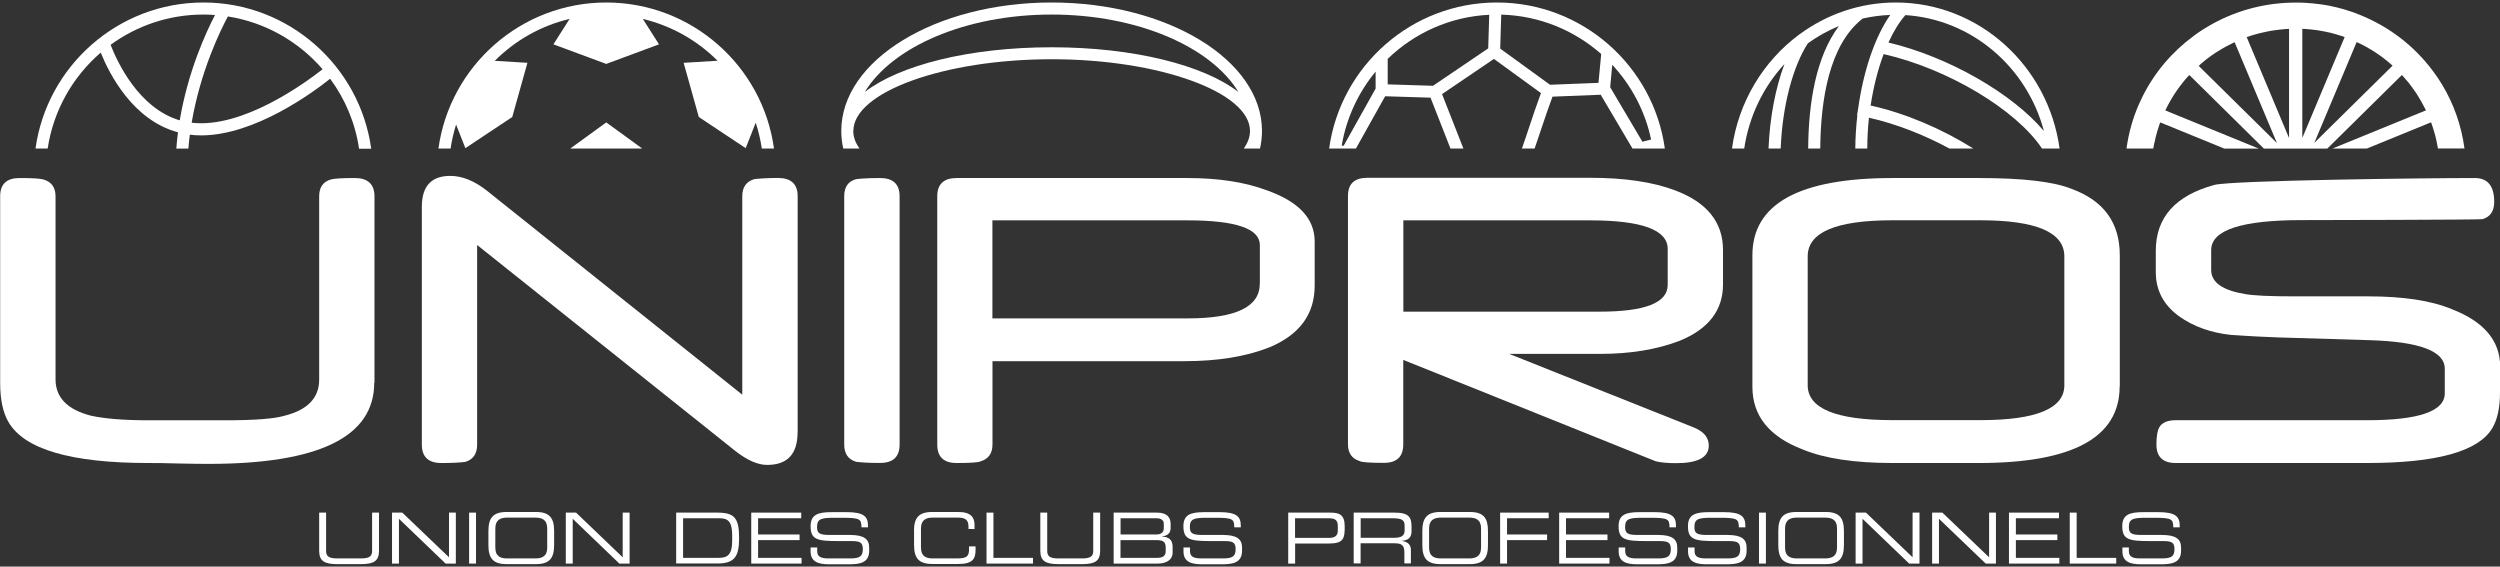 <svg width="503" height="114" viewBox="0 0 503 114" fill="none" xmlns="http://www.w3.org/2000/svg">
<rect x="0" y="0" width="503" height="114" fill="#333333" stroke="none"/>
<g clip-path="url(#clip0_22_627)">
<path d="M64.218 103.139H65.609V110.792C65.609 111.781 65.944 112.355 67.831 112.355H72.643C74.529 112.355 74.865 111.781 74.865 110.792V103.139H76.256V110.808C76.256 112.881 75.201 113.503 72.611 113.503H67.879C65.273 113.503 64.218 112.881 64.218 110.808V103.139Z" fill="white"/>
<path d="M78.877 103.139H80.94L90.34 112.131V103.139H91.715V113.391H89.652L80.268 104.382V113.391H78.877V103.139Z" fill="white"/>
<path d="M95.775 103.139H94.384V113.391H95.775V103.139Z" fill="white"/>
<path d="M98.269 106.854C98.269 104.271 99.148 103.011 101.93 103.011H107.829C110.611 103.011 111.49 104.255 111.49 106.854V109.66C111.49 112.243 110.611 113.503 107.829 113.503H101.93C99.148 113.503 98.269 112.259 98.269 109.66V106.854ZM110.099 106.328C110.099 104.542 109.028 104.143 107.701 104.143H102.074C100.747 104.143 99.66 104.542 99.66 106.328V110.186C99.66 111.972 100.731 112.355 102.074 112.355H107.701C109.028 112.355 110.099 111.956 110.099 110.186V106.328Z" fill="white"/>
<path d="M113.84 103.139H115.902L125.286 112.131V103.139H126.677V113.391H124.615L115.231 104.382V113.391H113.84V103.139Z" fill="white"/>
<path d="M136.045 103.139H144.326C147.763 103.139 148.707 104.207 148.707 108.257C148.707 112.02 147.779 113.375 144.294 113.375H136.045V103.123V103.139ZM147.316 107.763C147.316 104.813 146.405 104.271 144.694 104.271H137.436V112.243H144.47C146.165 112.243 147.316 111.877 147.316 108.799V107.747V107.763Z" fill="white"/>
<path d="M151.153 103.139H161.208V104.271H152.527V107.539H160.872V108.671H152.527V112.243H161.272V113.391H151.153V103.139Z" fill="white"/>
<path d="M163.126 110.154H164.421V110.872C164.421 111.876 164.965 112.355 166.691 112.355H170.992C173.006 112.355 173.598 111.94 173.598 110.473C173.598 109.182 173.086 108.863 171.36 108.863H168.722C164.485 108.863 163.094 108.608 163.094 105.897C163.094 103.569 164.485 103.043 167.347 103.043H170.336C173.774 103.043 174.637 103.92 174.637 105.754V106.104H173.326C173.294 104.478 173.134 104.175 169.489 104.175H168.018C165.349 104.175 164.389 104.319 164.389 106.009C164.389 107.236 164.773 107.635 166.931 107.635H171.04C173.742 107.635 174.877 108.416 174.877 110.154V110.824C174.877 113.343 172.814 113.535 170.752 113.535H166.899C164.869 113.535 163.094 113.184 163.094 110.936V110.186L163.126 110.154Z" fill="white"/>
<path d="M183.893 106.854C183.893 104.271 184.772 103.011 187.554 103.011H192.861C195.387 103.011 196.075 104.191 196.075 105.562V106.439H194.86V105.977C194.86 104.239 193.789 104.143 192.51 104.143H187.698C186.371 104.143 185.3 104.542 185.3 106.328V110.186C185.3 111.972 186.371 112.355 187.698 112.355H192.558C194.428 112.355 194.972 111.956 194.972 110.569V109.931H196.283V110.617C196.283 112.466 195.691 113.471 192.813 113.471H187.57C184.788 113.471 183.909 112.227 183.909 109.628V106.822L183.893 106.854Z" fill="white"/>
<path d="M198.489 103.139H199.879V112.243H207.841V113.391H198.489V103.139Z" fill="white"/>
<path d="M209.312 103.139H210.702V110.792C210.702 111.781 211.038 112.355 212.925 112.355H217.736C219.623 112.355 219.959 111.781 219.959 110.792V103.139H221.349V110.808C221.349 112.881 220.31 113.503 217.704 113.503H212.972C210.367 113.503 209.312 112.881 209.312 110.808V103.139Z" fill="white"/>
<path d="M224.067 103.139H232.812C234.938 103.139 235.529 104.239 235.529 105.419V106.296C235.529 107.029 235.114 107.779 233.867 107.906V107.97C234.954 108.018 235.929 108.448 235.929 109.995V111.207C235.929 112.642 234.65 113.391 232.956 113.391H224.067V103.139ZM234.155 105.339C234.155 104.398 233.115 104.271 232.7 104.271H225.458V107.539H232.62C233.371 107.539 234.155 107.3 234.155 106.28V105.355V105.339ZM234.538 110.138C234.538 108.863 233.835 108.671 232.572 108.671H225.442V112.243H232.78C234.075 112.243 234.538 111.781 234.538 110.872V110.138Z" fill="white"/>
<path d="M238.135 110.154H239.43V110.872C239.43 111.876 239.974 112.355 241.7 112.355H246.001C248.015 112.355 248.606 111.94 248.606 110.473C248.606 109.182 248.095 108.863 246.368 108.863H243.731C239.494 108.863 238.103 108.608 238.103 105.897C238.103 103.569 239.494 103.043 242.356 103.043H245.345C248.782 103.043 249.646 103.92 249.646 105.754V106.104H248.335C248.303 104.478 248.143 104.175 244.498 104.175H243.027C240.341 104.175 239.398 104.319 239.398 106.009C239.398 107.236 239.782 107.635 241.956 107.635H246.065C248.766 107.635 249.901 108.416 249.901 110.154V110.824C249.901 113.343 247.823 113.535 245.777 113.535H241.924C239.894 113.535 238.119 113.184 238.119 110.936V110.186L238.135 110.154Z" fill="white"/>
<path d="M259.174 103.139H267.614C269.485 103.139 270.556 103.537 270.556 105.929C270.556 108.321 270.364 109.357 267.359 109.357H260.58V113.391H259.19V103.139H259.174ZM269.165 105.785C269.165 104.574 268.494 104.271 267.295 104.271H260.564V108.225H267.407C268.51 108.225 269.165 107.826 269.165 106.758V105.785Z" fill="white"/>
<path d="M272.378 103.139H280.579C283.537 103.139 284.001 104.111 284.001 106.041V106.87C284.001 108.305 283.185 108.704 282.114 108.799V108.831C283.537 109.086 283.873 109.82 283.873 110.744V113.359H282.562V111.111C282.562 109.517 281.778 109.309 280.516 109.309H273.753V113.359H272.362V103.107L272.378 103.139ZM280.42 108.209C281.954 108.209 282.61 107.795 282.61 106.726V105.786C282.61 104.638 282.114 104.271 280.084 104.271H273.769V108.209H280.42Z" fill="white"/>
<path d="M286.175 106.854C286.175 104.271 287.054 103.011 289.836 103.011H295.735C298.516 103.011 299.38 104.255 299.38 106.854V109.66C299.38 112.243 298.5 113.503 295.735 113.503H289.836C287.054 113.503 286.175 112.259 286.175 109.66V106.854ZM297.989 106.328C297.989 104.542 296.918 104.143 295.575 104.143H289.948C288.621 104.143 287.534 104.542 287.534 106.328V110.186C287.534 111.972 288.605 112.355 289.948 112.355H295.575C296.902 112.355 297.989 111.956 297.989 110.186V106.328Z" fill="white"/>
<path d="M301.826 103.139H311.593V104.271H303.216V107.539H311.274V108.671H303.216V113.391H301.826V103.139Z" fill="white"/>
<path d="M313.704 103.139H323.759V104.271H315.078V107.539H323.423V108.671H315.078V112.243H323.823V113.391H313.704V103.139Z" fill="white"/>
<path d="M325.677 110.154H326.988V110.872C326.988 111.876 327.532 112.355 329.258 112.355H333.559C335.573 112.355 336.165 111.94 336.165 110.473C336.165 109.182 335.653 108.863 333.927 108.863H331.289C327.052 108.863 325.661 108.608 325.661 105.897C325.661 103.569 327.052 103.043 329.914 103.043H332.903C336.34 103.043 337.204 103.92 337.204 105.754V106.104H335.909C335.877 104.478 335.717 104.175 332.072 104.175H330.585C327.916 104.175 326.972 104.319 326.972 106.009C326.972 107.236 327.356 107.635 329.514 107.635H333.623C336.325 107.635 337.46 108.416 337.46 110.154V110.824C337.46 113.343 335.397 113.535 333.335 113.535H329.482C327.452 113.535 325.677 113.184 325.677 110.936V110.186V110.154Z" fill="white"/>
<path d="M339.65 110.154H340.945V110.872C340.945 111.876 341.488 112.355 343.215 112.355H347.515C349.529 112.355 350.121 111.94 350.121 110.473C350.121 109.182 349.609 108.863 347.883 108.863H345.245C341.009 108.863 339.618 108.608 339.618 105.897C339.618 103.569 341.009 103.043 343.87 103.043H346.86C350.297 103.043 351.16 103.92 351.16 105.754V106.104H349.849C349.817 104.478 349.657 104.175 346.012 104.175H344.542C341.856 104.175 340.913 104.319 340.913 106.009C340.913 107.236 341.296 107.635 343.47 107.635H347.579C350.281 107.635 351.416 108.416 351.416 110.154V110.824C351.416 113.343 349.354 113.535 347.291 113.535H343.439C341.424 113.535 339.634 113.184 339.634 110.936V110.186L339.65 110.154Z" fill="white"/>
<path d="M355.3 103.139H353.91V113.391H355.3V103.139Z" fill="white"/>
<path d="M357.794 106.854C357.794 104.271 358.674 103.011 361.439 103.011H367.338C370.12 103.011 370.999 104.255 370.999 106.854V109.66C370.999 112.243 370.12 113.503 367.338 113.503H361.439C358.658 113.503 357.794 112.259 357.794 109.66V106.854ZM369.608 106.328C369.608 104.542 368.537 104.143 367.194 104.143H361.567C360.24 104.143 359.153 104.542 359.153 106.328V110.186C359.153 111.972 360.24 112.355 361.567 112.355H367.194C368.521 112.355 369.608 111.956 369.608 110.186V106.328Z" fill="white"/>
<path d="M373.349 103.139H375.428L384.812 112.131V103.139H386.202V113.391H384.124L374.74 104.382V113.391H373.349V103.139Z" fill="white"/>
<path d="M388.744 103.139H390.807L400.207 112.131V103.139H401.581V113.391H399.519L390.119 104.382V113.391H388.744V103.139Z" fill="white"/>
<path d="M404.203 103.139H414.275V104.271H405.594V107.539H413.939V108.671H405.594V112.243H414.339V113.391H404.203V103.139Z" fill="white"/>
<path d="M416.433 103.139H417.824V112.243H425.785V113.391H416.433V103.139Z" fill="white"/>
<path d="M427.016 110.154H428.327V110.872C428.327 111.876 428.854 112.355 430.597 112.355H434.897C436.912 112.355 437.503 111.94 437.503 110.473C437.503 109.182 436.992 108.863 435.265 108.863H432.627C428.391 108.863 427 108.608 427 105.897C427 103.569 428.391 103.043 431.252 103.043H434.242C437.679 103.043 438.558 103.92 438.558 105.754V106.104H437.263C437.231 104.478 437.056 104.175 433.427 104.175H431.956C429.286 104.175 428.327 104.319 428.327 106.009C428.327 107.236 428.711 107.635 430.885 107.635H434.993C437.695 107.635 438.83 108.416 438.83 110.154V110.824C438.83 113.343 436.768 113.535 434.706 113.535H430.853C428.823 113.535 427.032 113.184 427.032 110.936V110.186L427.016 110.154Z" fill="white"/>
<path d="M75.296 77.005C75.296 87.896 64.186 93.333 41.965 93.333C41.293 93.333 40.446 93.333 39.439 93.317C38.416 93.317 37.233 93.269 35.906 93.253C34.563 93.221 33.396 93.205 32.405 93.173C31.398 93.173 30.566 93.157 29.895 93.157C14.26 93.157 4.844 90.399 1.679 84.866C0.576 82.953 0.032 80.338 0.032 77.005V39.488C0.032 37.048 1.327 35.82 3.933 35.82C6.538 35.82 8.025 35.916 8.729 36.107C10.359 36.586 11.175 37.702 11.175 39.504V76.32C11.175 79.955 13.525 82.395 18.241 83.623C19.647 83.941 21.31 84.165 23.228 84.324C25.147 84.484 27.417 84.563 30.023 84.563H45.37C51.221 84.563 55.154 84.26 57.152 83.67C61.868 82.506 64.218 80.083 64.218 76.368V39.504C64.218 37.686 65.001 36.554 66.584 36.107C67.223 35.916 68.838 35.82 71.412 35.82C73.986 35.82 75.344 37.048 75.344 39.488V77.005H75.296Z" fill="white"/>
<path d="M160.473 86.987C160.473 91.356 158.426 93.54 154.35 93.54C152.479 93.54 150.353 92.616 147.987 90.766L95.999 49.294V89.459C95.999 91.308 95.2 92.472 93.601 92.934C93.138 92.998 92.498 93.046 91.699 93.094C90.899 93.142 89.924 93.158 88.789 93.158C86.183 93.158 84.873 91.914 84.873 89.443V41.609C84.873 37.463 86.775 35.39 90.596 35.39C93.01 35.39 95.472 36.395 98.013 38.404L149.346 79.413V39.488C149.346 37.67 150.145 36.522 151.744 36.044C152.208 35.98 152.847 35.932 153.646 35.884C154.446 35.837 155.405 35.805 156.54 35.805C159.162 35.805 160.489 37.032 160.489 39.472V86.971L160.473 86.987Z" fill="white"/>
<path d="M180.999 89.426C180.999 91.914 179.689 93.141 177.083 93.141C175.948 93.141 174.972 93.126 174.173 93.078C173.374 93.03 172.734 92.982 172.271 92.918C170.672 92.456 169.857 91.292 169.857 89.442V39.488C169.857 37.638 170.64 36.49 172.207 36.059C172.575 35.996 173.166 35.948 173.965 35.9C174.765 35.852 175.804 35.82 177.083 35.82C179.689 35.82 180.999 37.048 180.999 39.488V89.442V89.426Z" fill="white"/>
<path d="M264.513 57.473C264.513 63.213 261.476 67.359 255.385 69.894C250.669 71.744 244.993 72.668 238.343 72.668H199.688V89.426C199.688 91.212 198.888 92.344 197.29 92.823C196.858 93.046 195.243 93.157 192.478 93.157C189.872 93.157 188.577 91.914 188.577 89.442V39.488C188.577 37.048 189.888 35.82 192.478 35.82H238.855C245.137 35.82 250.461 36.633 254.841 38.276C261.284 40.54 264.513 43.968 264.513 48.592V57.489V57.473ZM253.482 57.106V49.309C253.482 45.993 248.638 44.335 238.935 44.335H199.672V64.058H238.983C248.638 64.058 253.466 61.746 253.466 57.106" fill="white"/>
<path d="M346.668 57.234C346.668 62.416 343.758 66.195 337.939 68.571C333.335 70.325 328.011 71.202 322.001 71.202H303.648L340.849 86.03C342.831 86.843 343.806 88.055 343.806 89.65C343.806 92.009 341.616 93.189 337.236 93.189C335.493 93.189 334.118 93.062 333.127 92.807L282.338 72.413V89.41C282.338 91.882 281.043 93.126 278.437 93.126C275.656 93.126 274.057 93.014 273.625 92.791C272.027 92.312 271.211 91.18 271.211 89.394V39.44C271.211 36.984 272.506 35.773 275.112 35.773H319.938C326.892 35.773 332.6 36.617 337.092 38.324C343.47 40.747 346.668 44.733 346.668 50.282V57.202V57.234ZM335.541 57.33V50.075C335.541 46.248 330.33 44.335 319.906 44.335H282.354V62.703H321.905C331.001 62.703 335.541 60.917 335.541 57.33Z" fill="white"/>
<path d="M426.472 77.755C426.472 88.023 417.024 93.157 398.144 93.157H380.799C373.141 93.157 367.115 92.249 362.702 90.431C355.956 87.848 352.583 83.654 352.583 77.819V51.366C352.583 41.002 361.983 35.82 380.815 35.82H398.16C406.953 35.82 413.156 36.538 416.769 37.989C423.259 40.349 426.504 44.797 426.504 51.366V77.771L426.472 77.755ZM415.346 77.516V51.574C415.346 46.742 409.703 44.319 398.432 44.319H380.767C369.385 44.319 363.709 46.742 363.709 51.574V77.516C363.709 82.188 369.401 84.531 380.767 84.531H398.48C409.719 84.531 415.346 82.188 415.346 77.516Z" fill="white"/>
<path d="M503 78.935C503 82.012 502.488 84.404 501.449 86.142C498.684 90.814 490.291 93.157 476.286 93.157H437.743C435.169 93.157 433.874 91.914 433.874 89.442C433.874 87.752 434.082 86.572 434.482 85.918C435.041 85.01 436.128 84.547 437.743 84.547H476.286C486.678 84.547 491.889 82.746 491.889 79.126V74.183C491.889 70.659 486.854 68.746 476.798 68.443L458.302 67.885C457.438 67.853 456.207 67.805 454.625 67.726C453.042 67.646 451.092 67.534 448.79 67.375C444.777 66.928 441.34 65.701 438.462 63.66C435.329 61.396 433.746 58.43 433.746 54.763V50.426C433.746 43.745 437.695 39.328 445.576 37.192C449.349 36.283 487.877 35.82 497.932 35.82C500.538 35.82 501.833 37.431 501.833 40.62C501.833 42.469 501.05 43.633 499.483 44.096C499.243 44.223 466.071 44.287 463.13 44.287C450.964 44.287 444.889 46.296 444.889 50.314V54.316C444.889 56.803 447.159 58.414 451.699 59.163C452.562 59.323 453.825 59.434 455.488 59.514C457.151 59.594 459.181 59.626 461.579 59.626H476.462C483.576 59.626 489.204 60.487 493.312 62.209C499.803 64.712 503.032 68.587 503.032 73.785V78.919L503 78.935Z" fill="white"/>
<path d="M20.271 10.596C22.013 14.901 26.73 24.181 35.81 26.62C35.666 27.689 35.57 28.789 35.474 29.905H37.904C37.984 28.964 38.064 28.008 38.192 27.099C38.943 27.194 39.694 27.242 40.462 27.242C51.253 27.242 62.987 18.584 66.424 15.842C69.43 19.908 71.476 24.707 72.243 29.921H74.689C72.403 13.322 58.127 0.503 40.925 0.503C23.724 0.503 9.432 13.322 7.146 29.889H9.592C10.743 22.22 14.644 15.427 20.271 10.58M64.905 13.928C61.42 16.671 48.823 25.903 38.559 24.691C40.35 14.215 44.395 6.02 45.849 3.309C53.427 4.505 60.109 8.38 64.905 13.928ZM40.925 2.927C41.709 2.927 42.492 2.958 43.26 3.022C41.453 6.482 37.84 14.311 36.161 24.213C27.896 21.773 23.596 12.477 22.253 9.017C27.497 5.191 33.939 2.927 40.91 2.927" fill="white"/>
<path d="M171.695 26.349C171.695 18.52 189.968 11.919 211.598 11.919C233.227 11.919 251.5 18.536 251.5 26.349C251.5 27.561 251.052 28.757 250.237 29.889H253.514C253.77 28.725 253.914 27.545 253.914 26.349C253.898 12.095 234.922 0.503 211.582 0.503C188.241 0.503 169.265 12.095 169.265 26.349C169.265 27.545 169.409 28.741 169.665 29.889H172.942C172.111 28.757 171.679 27.561 171.679 26.349M211.582 2.927C228.895 2.927 243.651 9.432 249.166 18.505C242.18 13.115 228.144 9.512 211.582 9.512C195.02 9.512 180.983 13.115 173.997 18.505C179.513 9.432 194.268 2.927 211.582 2.927Z" fill="white"/>
<path d="M359.025 12.908C357.251 17.643 356.084 23.591 355.828 29.889H358.274C358.61 21.343 360.704 13.418 363.741 8.714C365.676 7.327 367.77 6.147 369.992 5.239C365.308 11.473 363.869 20.88 363.805 29.889H366.235C366.315 19.971 368.074 9.145 374.564 3.899L374.788 3.724C376.579 3.325 378.433 3.07 380.319 3.006C377.202 7.439 374.884 14.423 373.861 21.853L373.637 23.192H373.701C373.445 25.424 373.301 27.673 373.285 29.889H375.699C375.699 27.832 375.811 25.743 376.035 23.686C381.502 24.914 387.114 27.115 392.229 29.889H397.041C390.743 25.935 383.421 22.794 376.371 21.231C376.93 17.532 377.825 13.976 378.993 10.883C391.91 13.833 405.642 22.06 410.854 29.889H414.387C412.117 13.306 398.208 0.503 381.438 0.503C374.229 0.503 367.546 2.879 362.079 6.897H362.047L361.983 6.961C354.805 12.286 349.769 20.482 348.474 29.889H350.936C351.911 23.368 354.789 17.484 359.009 12.908M383.373 3.038C396.738 3.899 407.832 13.514 411.237 26.365C404.907 18.839 392.101 11.441 379.952 8.555C380.959 6.355 382.11 4.457 383.373 3.038Z" fill="white"/>
<path d="M91.763 25.058L93.633 29.809L103.065 23.543L106.119 12.637L99.548 12.238C103.625 8.156 108.804 5.175 114.607 3.803L111.346 8.922L121.977 12.86L132.592 8.922L129.331 3.803C135.118 5.191 140.314 8.156 144.374 12.222L137.548 12.637L140.601 23.543L150.034 29.809L152.048 24.691C152.607 26.365 153.007 28.103 153.279 29.889H155.725C153.471 13.322 139.195 0.503 121.977 0.503C104.76 0.503 90.5 13.322 88.214 29.889H90.66C90.899 28.231 91.283 26.62 91.763 25.058Z" fill="white"/>
<path d="M121.977 24.627L114.735 29.889H129.219L121.977 24.627Z" fill="white"/>
<path d="M301.186 0.503C283.969 0.503 269.709 13.306 267.423 29.889H272.81L278.693 19.366L287.821 19.652L291.834 29.889H294.44L290.139 18.935L300.579 11.855L310.043 18.728C309.195 21.008 308.428 23.32 307.677 25.552C307.197 27.003 306.717 28.454 306.206 29.889H308.764C309.179 28.693 309.579 27.497 309.979 26.301C310.73 24.037 311.513 21.725 312.361 19.445L322.064 19.062L328.459 29.889H334.966C332.68 13.322 318.404 0.503 301.186 0.503ZM270.364 29.315H269.948C270.892 23.718 273.306 18.6 276.775 14.407V17.819L270.348 29.315H270.364ZM299.428 9.735L288.317 17.261L279.205 16.974V11.84C284.544 6.674 291.706 3.357 299.635 2.974L299.428 9.751V9.735ZM321.617 16.671L311.865 17.053L301.842 9.783L302.049 2.942C309.755 3.15 316.773 6.115 322.16 10.867L321.617 16.671ZM330.457 28.518L323.967 17.548L324.383 13.036C328.235 17.181 331.001 22.347 332.2 28.071L330.457 28.518Z" fill="white"/>
<path d="M433.475 28.757C433.554 28.343 433.65 27.912 433.746 27.497C433.842 27.131 433.938 26.764 434.05 26.397C434.178 25.951 434.322 25.488 434.482 25.042C434.53 24.898 434.594 24.755 434.642 24.627L447.559 29.905H454.481L435.665 22.22C435.761 22.012 435.857 21.821 435.952 21.614C436.128 21.263 436.32 20.912 436.512 20.561C436.752 20.147 436.992 19.716 437.247 19.318C437.407 19.063 437.583 18.808 437.743 18.552C438.047 18.09 438.382 17.644 438.718 17.197C438.862 17.006 439.006 16.831 439.15 16.639C439.517 16.177 439.901 15.714 440.317 15.284C440.381 15.22 440.429 15.156 440.493 15.092L455.504 29.905H468.245L483.257 15.092C483.353 15.188 483.432 15.284 483.528 15.38C483.896 15.778 484.248 16.193 484.583 16.607C484.791 16.862 484.983 17.117 485.175 17.389C485.447 17.739 485.703 18.106 485.958 18.473C486.198 18.823 486.438 19.19 486.646 19.557C486.822 19.844 486.997 20.147 487.173 20.434C487.429 20.896 487.669 21.359 487.909 21.821C487.973 21.949 488.037 22.076 488.101 22.204L469.284 29.889H476.207L489.124 24.611C489.156 24.691 489.188 24.771 489.22 24.851C489.411 25.409 489.603 25.983 489.763 26.557C489.827 26.78 489.891 27.003 489.955 27.21C490.099 27.753 490.211 28.295 490.323 28.837C490.387 29.124 490.435 29.411 490.482 29.714C490.482 29.762 490.483 29.825 490.499 29.873H495.854C495.231 25.249 493.696 20.912 491.378 17.07C491.378 17.054 491.346 17.022 491.346 17.006C491.154 16.687 490.946 16.384 490.754 16.081C490.626 15.89 490.514 15.698 490.387 15.523C490.291 15.38 490.179 15.236 490.083 15.092C486.614 10.134 481.77 6.02 475.807 3.421C475.583 3.325 475.359 3.214 475.119 3.118C475.087 3.102 475.04 3.086 475.008 3.07C474.832 3.006 474.656 2.943 474.48 2.863C474.144 2.735 473.825 2.608 473.489 2.48C473.297 2.416 473.089 2.353 472.897 2.289C472.546 2.177 472.21 2.05 471.858 1.954C471.634 1.89 471.427 1.827 471.203 1.763C470.883 1.667 470.547 1.587 470.228 1.508C469.972 1.444 469.716 1.396 469.444 1.332C469.156 1.268 468.869 1.205 468.581 1.141C468.277 1.077 467.973 1.029 467.654 0.981C467.414 0.934 467.174 0.902 466.918 0.87C466.567 0.822 466.199 0.774 465.847 0.742C465.639 0.726 465.448 0.694 465.24 0.678C464.856 0.647 464.472 0.615 464.073 0.583C463.897 0.583 463.705 0.551 463.513 0.551C463.13 0.535 462.746 0.535 462.378 0.519C462.202 0.519 462.042 0.519 461.867 0.519C461.835 0.519 461.803 0.519 461.755 0.519C461.483 0.519 461.195 0.519 460.923 0.535C454.881 0.694 449.221 2.401 444.329 5.271C443.994 5.478 443.642 5.685 443.306 5.892C443.146 6.004 442.971 6.1 442.811 6.211C442.635 6.323 442.475 6.45 442.299 6.562C441.979 6.785 441.66 6.993 441.356 7.232C441.356 7.232 441.34 7.248 441.324 7.264C437.024 10.437 433.411 14.63 430.949 19.685C430.805 19.972 430.677 20.259 430.549 20.546C430.437 20.801 430.325 21.04 430.213 21.295C430.213 21.327 430.181 21.359 430.165 21.391C430.101 21.55 430.037 21.709 429.973 21.869C429.83 22.22 429.702 22.555 429.574 22.905C429.51 23.081 429.446 23.256 429.382 23.448C429.254 23.798 429.142 24.165 429.03 24.516C428.966 24.723 428.918 24.914 428.854 25.122C428.759 25.456 428.663 25.791 428.583 26.126C428.519 26.365 428.471 26.62 428.407 26.86C428.343 27.147 428.279 27.45 428.215 27.737C428.151 28.024 428.103 28.327 428.055 28.614C428.007 28.869 427.959 29.124 427.927 29.363C427.895 29.538 427.879 29.714 427.863 29.889H433.235C433.299 29.506 433.363 29.14 433.443 28.757M474.176 8.475C474.384 8.571 474.592 8.667 474.8 8.762C475.151 8.938 475.487 9.113 475.839 9.289C476.27 9.528 476.718 9.783 477.134 10.038C477.374 10.197 477.629 10.341 477.869 10.5C478.349 10.819 478.828 11.138 479.276 11.473C479.452 11.601 479.628 11.744 479.788 11.872C480.267 12.254 480.747 12.637 481.21 13.052C481.274 13.099 481.322 13.163 481.386 13.211L465.639 28.741L474.16 8.46L474.176 8.475ZM463.209 5.797C463.369 5.797 463.513 5.797 463.673 5.813C464.153 5.845 464.632 5.892 465.112 5.94C465.496 5.988 465.879 6.02 466.263 6.084C466.695 6.148 467.126 6.227 467.558 6.307C467.989 6.387 468.405 6.482 468.821 6.578C469.204 6.674 469.588 6.785 469.956 6.881C470.403 7.009 470.851 7.136 471.315 7.296C471.459 7.343 471.602 7.407 471.746 7.455L463.225 27.753V5.797H463.209ZM452.259 7.391C452.834 7.184 453.426 7.009 454.017 6.849C454.241 6.785 454.449 6.722 454.673 6.674C455.232 6.53 455.776 6.419 456.335 6.307C456.623 6.243 456.927 6.195 457.215 6.148C457.694 6.068 458.19 6.004 458.685 5.956C459.085 5.908 459.469 5.876 459.868 5.845C460.092 5.829 460.316 5.829 460.556 5.813V27.768L452.035 7.471C452.035 7.471 452.179 7.407 452.259 7.391ZM442.683 12.956C443.082 12.605 443.482 12.27 443.898 11.951C444.17 11.744 444.441 11.537 444.729 11.329C445.081 11.074 445.432 10.835 445.8 10.596C446.168 10.357 446.552 10.118 446.935 9.895C447.223 9.719 447.511 9.56 447.798 9.4C448.278 9.145 448.758 8.89 449.237 8.667C449.365 8.603 449.477 8.555 449.605 8.491L458.126 28.789L442.379 13.259C442.491 13.163 442.587 13.068 442.699 12.972" fill="white"/>
</g>
<defs>
<clipPath id="clip0_22_627">
<rect width="503" height="113" fill="white" transform="translate(0 0.503)"/>
</clipPath>
</defs>
</svg>
